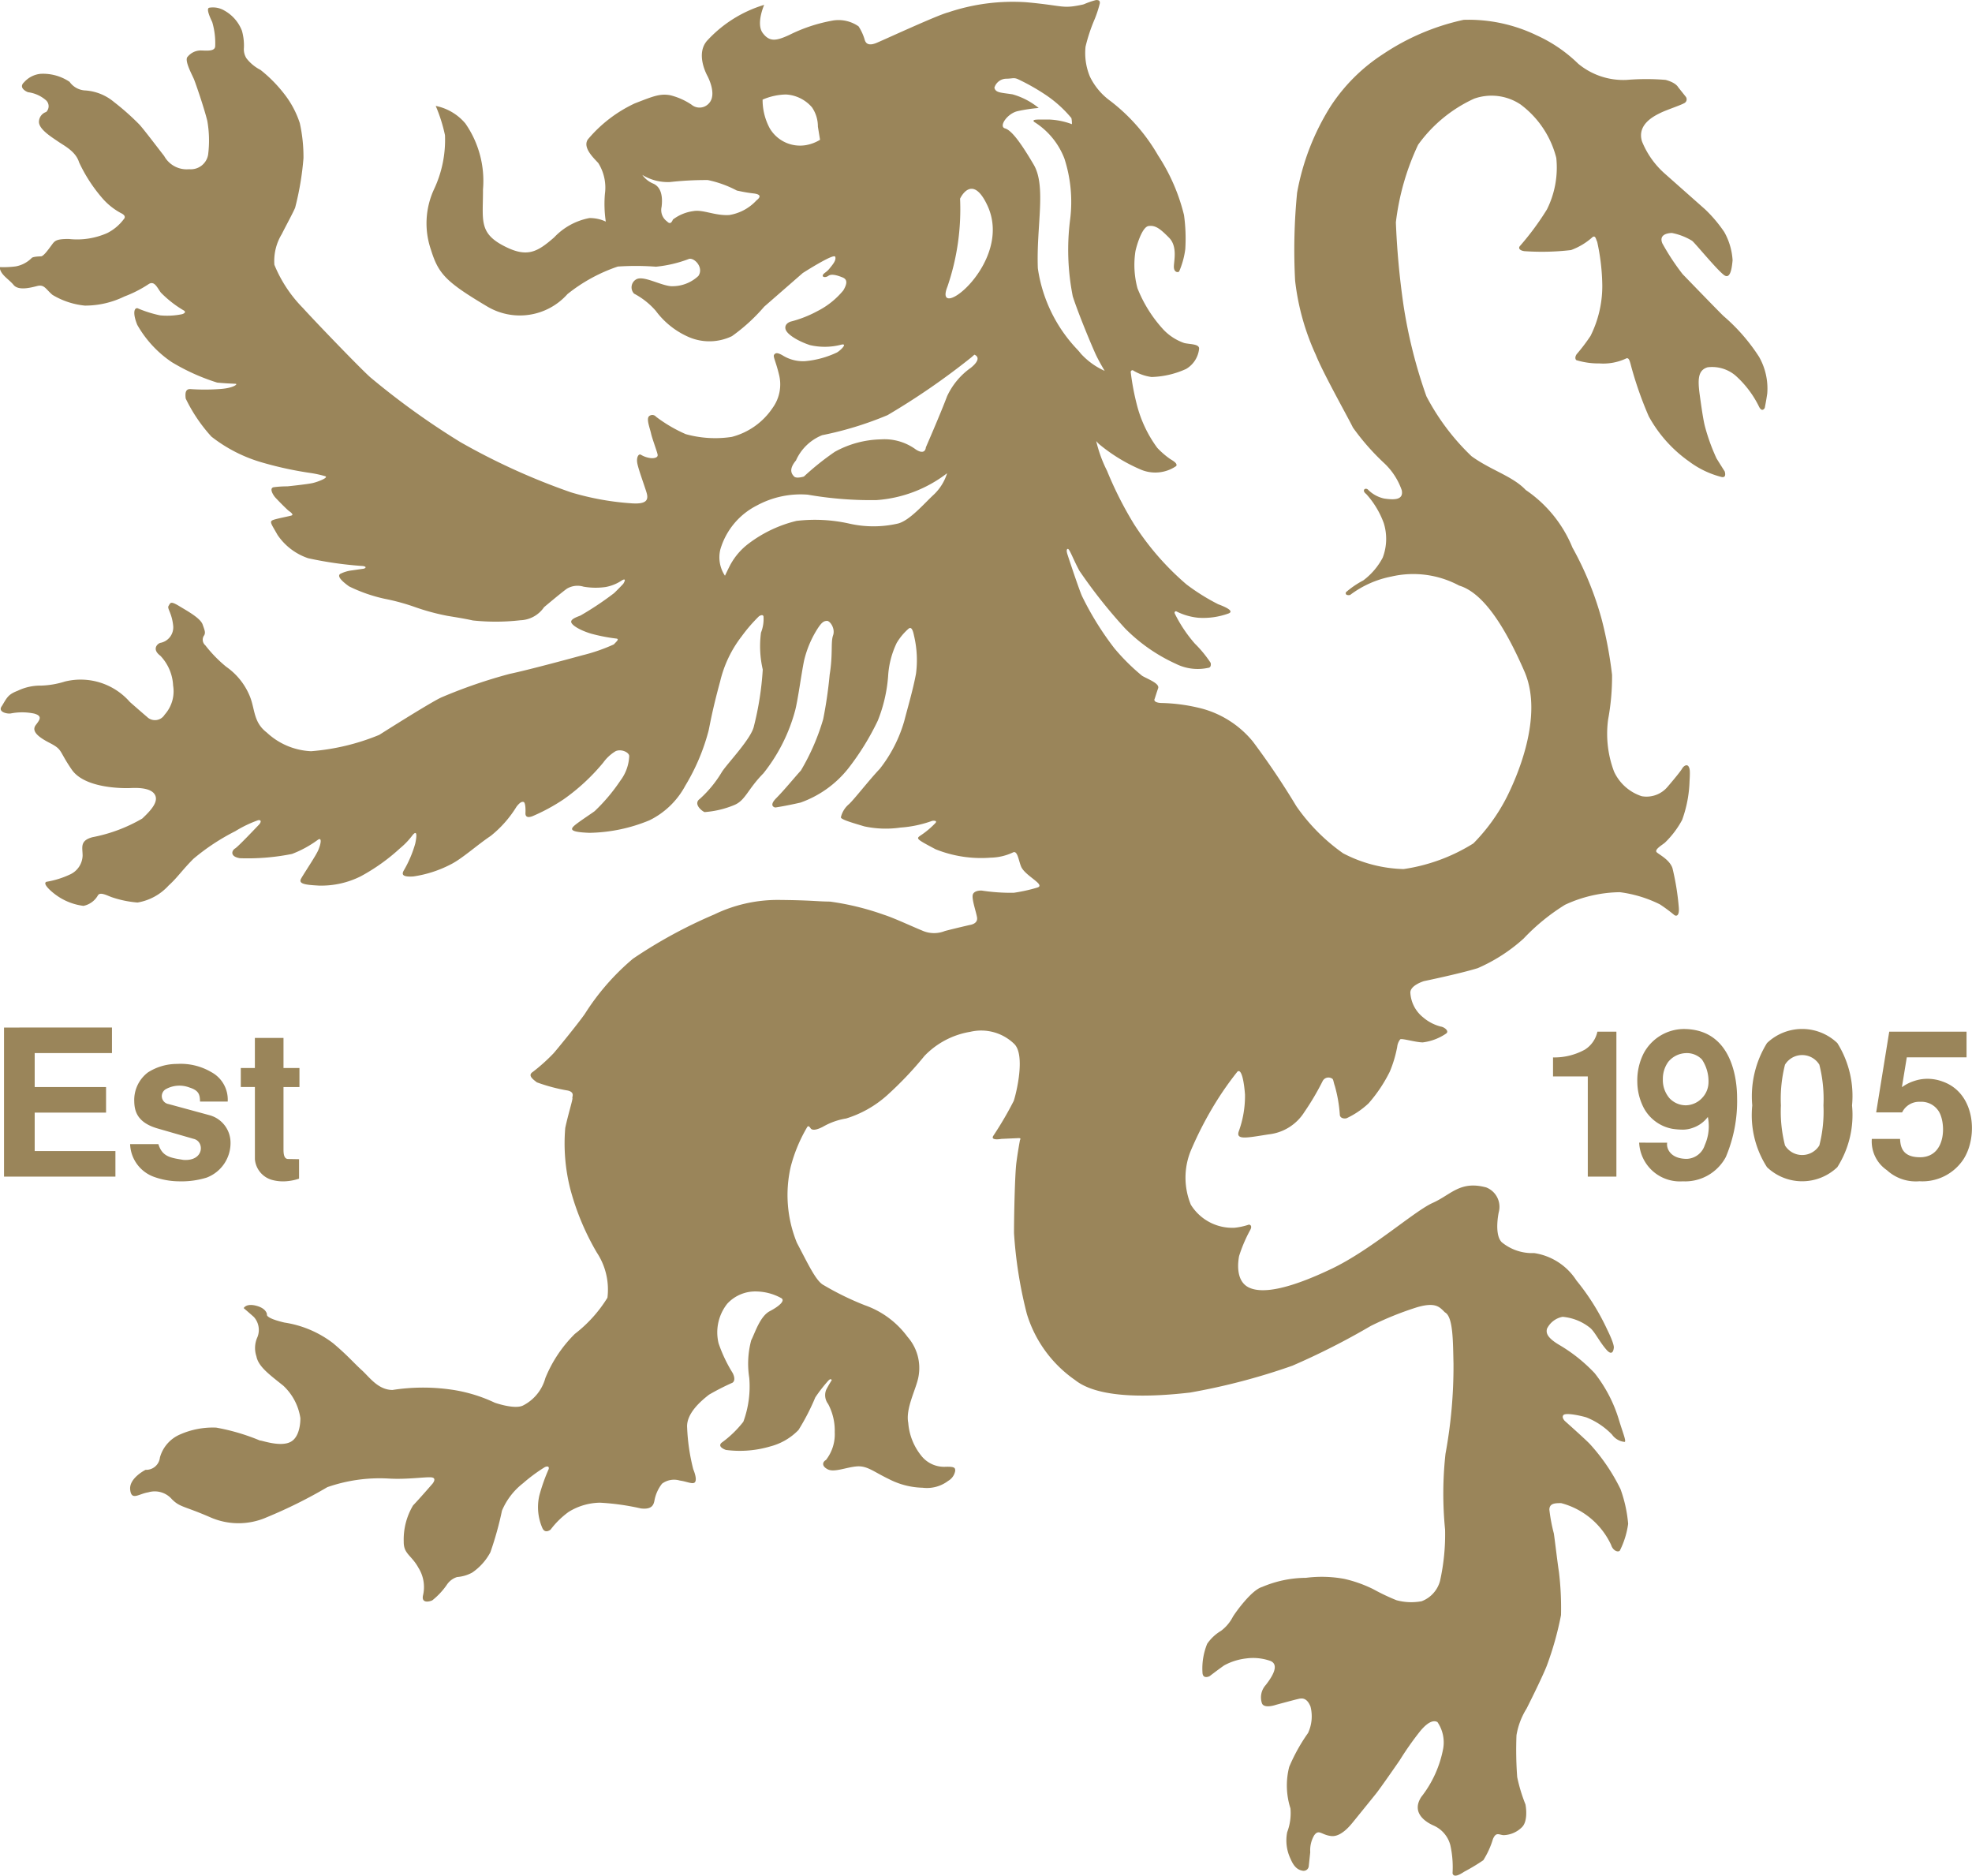 <?xml version="1.0" encoding="UTF-8"?> <svg xmlns="http://www.w3.org/2000/svg" width="99.831" height="94.945" viewBox="0 0 99.831 94.945"><g id="Group_1670" data-name="Group 1670" transform="translate(-40.169 -42.999)"><g id="Group_1624" data-name="Group 1624" transform="translate(331.978 20502.414)"><path id="Path_2873" data-name="Path 2873" d="M388.756,443.189h-1.448v-5.071h-1.76v-.962a3.193,3.193,0,0,0,1.613-.395,1.429,1.429,0,0,0,.633-.909h.962v7.338" transform="translate(-598.736 -20843.047)" fill="#9a855a"></path><path id="Path_2874" data-name="Path 2874" d="M398.67,441.231c-.051.291.165.818.993.818a.993.993,0,0,0,.911-.694,2.349,2.349,0,0,0,.155-1.428,1.586,1.586,0,0,1-.755.549,1.481,1.481,0,0,1-.486.094,3.565,3.565,0,0,1-.559-.043,2.065,2.065,0,0,1-1.522-1.221,2.9,2.9,0,0,1-.248-1.139,3.027,3.027,0,0,1,.321-1.458,2.322,2.322,0,0,1,2.018-1.233c2.484,0,2.712,2.61,2.712,3.479a7.239,7.239,0,0,1-.57,3,2.338,2.338,0,0,1-2.183,1.231,2.064,2.064,0,0,1-2.205-1.957Zm1.77-2.266a1.157,1.157,0,0,0,.322-.767,1.989,1.989,0,0,0-.332-1.18,1.063,1.063,0,0,0-.848-.319,1.2,1.2,0,0,0-.861.446,1.465,1.465,0,0,0-.269.869,1.407,1.407,0,0,0,.342.972,1.139,1.139,0,0,0,.828.352,1.158,1.158,0,0,0,.818-.372" transform="translate(-606.08 -20842.805)" fill="#9a855a"></path><path id="Path_2875" data-name="Path 2875" d="M413.786,442.475a4.862,4.862,0,0,1-.745-3.124,5.123,5.123,0,0,1,.745-3.157,2.578,2.578,0,0,1,3.562,0,5.051,5.051,0,0,1,.744,3.157,4.932,4.932,0,0,1-.744,3.124,2.577,2.577,0,0,1-3.562,0m2.651-1.1a6.925,6.925,0,0,0,.208-2.028,7.029,7.029,0,0,0-.208-2.06,1.021,1.021,0,0,0-1.739,0,7.027,7.027,0,0,0-.207,2.06,6.923,6.923,0,0,0,.207,2.028,1.021,1.021,0,0,0,1.739,0" transform="translate(-616.143 -20842.811)" fill="#9a855a"></path><path id="Path_2876" data-name="Path 2876" d="M430.26,441.284c.02.436.145.952,1.086.922,1.3-.073,1.233-1.853.838-2.372a1.038,1.038,0,0,0-.909-.433.959.959,0,0,0-.912.537H429.05l.661-4.087h3.914v1.3H430.6l-.248,1.511a2.251,2.251,0,0,1,.673-.331,2.038,2.038,0,0,1,.6-.094,2.175,2.175,0,0,1,.775.134c1.656.569,1.812,2.752,1.086,3.912a2.488,2.488,0,0,1-2.246,1.139,2.158,2.158,0,0,1-1.646-.559,1.762,1.762,0,0,1-.765-1.583h1.428" transform="translate(-625.879 -20843.045)" fill="#9a855a"></path><g id="Group_822" data-name="Group 822" transform="translate(-291.605 -20407.404)"><path id="Path_2877" data-name="Path 2877" d="M176.906,435.278v1.294h-3.912v1.719h3.613v1.294h-3.613v1.945h4.087v1.294h-5.639v-7.545Z" transform="translate(-171.442 -435.278)" fill="#9a855a"></path><path id="Path_2878" data-name="Path 2878" d="M190.462,444.406c.2.653.631.694,1.263.8,1.066.081,1.086-.942.517-1.066l-1.8-.519c-1.025-.289-1.19-.858-1.2-1.365a1.754,1.754,0,0,1,.682-1.471,2.721,2.721,0,0,1,1.481-.436,3.056,3.056,0,0,1,1.739.415,1.578,1.578,0,0,1,.828,1.491h-1.4c-.01-.352-.053-.56-.539-.714a1.422,1.422,0,0,0-1.169.072.407.407,0,0,0,.114.767l2.091.569a1.44,1.44,0,0,1,1.046,1.355,1.872,1.872,0,0,1-1.211,1.8,4.326,4.326,0,0,1-1.408.187,3.822,3.822,0,0,1-1.233-.218,1.829,1.829,0,0,1-1.231-1.666h1.428" transform="translate(-182.649 -438.506)" fill="#9a855a"></path><path id="Path_2879" data-name="Path 2879" d="M205.175,438.254v-1.522h1.449v1.522h.808v.962h-.808v3.157c0,.279.043.486.238.486l.55.01v.985a2.629,2.629,0,0,1-.694.134,2.121,2.121,0,0,1-.684-.073,1.191,1.191,0,0,1-.858-1.046v-3.654h-.714v-.962h.714" transform="translate(-192.476 -436.204)" fill="#9a855a"></path></g><path id="Path_2916" data-name="Path 2916" d="M261.008,310.207a9.481,9.481,0,0,0-1.8-2.067c-.221-.207-2.073-2.123-2.073-2.123a11.793,11.793,0,0,1-1.028-1.563c-.175-.439.256-.511.484-.52a3.114,3.114,0,0,1,1.021.394c.144.1,1.384,1.628,1.674,1.77s.35-.469.38-.781a3.319,3.319,0,0,0-.419-1.427,6.928,6.928,0,0,0-.973-1.152l-2.032-1.8a4.356,4.356,0,0,1-1.162-1.638c-.266-.861.619-1.289.937-1.445s1.01-.379,1.218-.5a.216.216,0,0,0,.051-.329l-.365-.458c-.023-.028-.116-.238-.645-.382a11.9,11.9,0,0,0-1.963,0,3.574,3.574,0,0,1-2.461-.817,7.342,7.342,0,0,0-2.111-1.441,7.927,7.927,0,0,0-3.691-.782,11.814,11.814,0,0,0-4.074,1.732,9.01,9.01,0,0,0-2.647,2.625,12.292,12.292,0,0,0-1.71,4.4,29.578,29.578,0,0,0-.1,4.444,12.286,12.286,0,0,0,1.05,3.761c.361.913,1.656,3.213,1.876,3.674a11.97,11.97,0,0,0,1.595,1.815,3.414,3.414,0,0,1,.878,1.36c.106.528-.447.482-.886.421a1.64,1.64,0,0,1-.834-.462c-.145-.107-.314.058-.081.23a4.475,4.475,0,0,1,.89,1.475,2.669,2.669,0,0,1-.054,1.749,3.432,3.432,0,0,1-.984,1.152,4.556,4.556,0,0,0-.879.6c-.057.194.212.137.212.137a5.064,5.064,0,0,1,2.085-.932,4.913,4.913,0,0,1,3.437.456c1.208.362,2.3,2.039,3.305,4.348s-.441,5.452-.894,6.358a9.43,9.43,0,0,1-1.691,2.344,9.149,9.149,0,0,1-3.534,1.3,6.973,6.973,0,0,1-3.063-.8,9.608,9.608,0,0,1-2.366-2.384,38.889,38.889,0,0,0-2.2-3.271,5.026,5.026,0,0,0-2.523-1.653,8.929,8.929,0,0,0-2.145-.3c-.429-.033-.3-.22-.3-.22s.088-.283.172-.526-.515-.456-.811-.629a10.577,10.577,0,0,1-1.4-1.388,15.151,15.151,0,0,1-1.649-2.659c-.172-.395-.73-2.089-.742-2.134s-.062-.228.027-.242.262.5.585,1.1a25.655,25.655,0,0,0,2.323,2.931,8.627,8.627,0,0,0,2.556,1.781,2.474,2.474,0,0,0,1.634.21c.2-.013.134-.257.134-.257a6.064,6.064,0,0,0-.8-.973,7.038,7.038,0,0,1-1.005-1.5c-.066-.127.055-.138.055-.138a3.139,3.139,0,0,0,1.136.331,3.742,3.742,0,0,0,1.535-.223c.265-.119-.137-.312-.541-.463a10.6,10.6,0,0,1-1.6-1,13.841,13.841,0,0,1-2.658-3.053,18.59,18.59,0,0,1-1.366-2.7,6.68,6.68,0,0,1-.545-1.494.017.017,0,0,0,0-.009,1.341,1.341,0,0,0,.149.158,8.545,8.545,0,0,0,2.132,1.295,1.873,1.873,0,0,0,1.766-.191c.085-.139-.182-.276-.315-.362a4.146,4.146,0,0,1-.645-.56,6.3,6.3,0,0,1-1.031-2.177A12.724,12.724,0,0,1,229.2,311a.094.094,0,0,1,.1-.119,2.379,2.379,0,0,0,.953.344,4.5,4.5,0,0,0,1.751-.409,1.346,1.346,0,0,0,.652-1c.044-.273-.453-.239-.748-.31a2.646,2.646,0,0,1-1.048-.672,6.779,6.779,0,0,1-1.321-2.1,4.541,4.541,0,0,1-.106-1.857c.027-.169.314-1.243.668-1.294s.6.151,1.038.593.242,1.181.242,1.465.2.307.266.245a4.173,4.173,0,0,0,.312-1.132,8.62,8.62,0,0,0-.065-1.728,9.715,9.715,0,0,0-1.313-3.018,9.32,9.32,0,0,0-2.415-2.756,3.283,3.283,0,0,1-1.033-1.228,3.1,3.1,0,0,1-.223-1.522,8.594,8.594,0,0,1,.466-1.4,5.8,5.8,0,0,0,.256-.79c.017-.155-.081-.169-.192-.167a3.964,3.964,0,0,0-.61.211l-.071.02c-1.066.225-.913.053-2.859-.121a10.237,10.237,0,0,0-3.941.513c-.538.134-3.179,1.357-3.63,1.545s-.553-.024-.593-.136a2.534,2.534,0,0,0-.316-.7,1.775,1.775,0,0,0-1.274-.3,8.067,8.067,0,0,0-2.232.733c-.65.3-1,.371-1.348-.1s.075-1.422.075-1.422a6.444,6.444,0,0,0-2.845,1.766c-.665.669-.061,1.769-.03,1.829s.5.947.076,1.392a.634.634,0,0,1-.88.065,3.388,3.388,0,0,0-1.071-.476c-.53-.1-.892.06-1.8.411a6.908,6.908,0,0,0-2.375,1.823c-.287.42.318.963.529,1.2a2.343,2.343,0,0,1,.333,1.561,6.005,6.005,0,0,0,.045,1.4,1.89,1.89,0,0,0-.832-.179,3.3,3.3,0,0,0-1.785.981c-.864.749-1.376,1.056-2.6.4s-.994-1.312-1-2.827a5.091,5.091,0,0,0-.893-3.344,2.646,2.646,0,0,0-1.5-.887,7.985,7.985,0,0,1,.469,1.482,5.864,5.864,0,0,1-.56,2.749,4.1,4.1,0,0,0-.151,3.049c.378,1.219.749,1.624,2.843,2.869a3.227,3.227,0,0,0,4.069-.624,8.319,8.319,0,0,1,2.55-1.394,13.6,13.6,0,0,1,1.929.008,6.394,6.394,0,0,0,1.638-.381c.257-.134.81.4.511.848a1.918,1.918,0,0,1-1.391.519c-.545-.045-1.391-.549-1.753-.348a.465.465,0,0,0-.114.725,3.789,3.789,0,0,1,1.1.87,4.122,4.122,0,0,0,1.668,1.327,2.633,2.633,0,0,0,2.189-.045,9.143,9.143,0,0,0,1.634-1.494l1.949-1.7s1.568-1.007,1.642-.828-.142.419-.291.605-.3.23-.335.331.133.139.287.03.442-.026.716.085.212.353.036.654a4.072,4.072,0,0,1-1.312,1.05,5.872,5.872,0,0,1-1.356.531s-.325.094-.26.374.666.629,1.237.815a3.3,3.3,0,0,0,1.6-.025c.335-.07-.085.322-.236.4a4.748,4.748,0,0,1-1.6.438,1.955,1.955,0,0,1-1.159-.3c-.251-.138-.339-.126-.414-.031s.076.314.244,1.012a2.027,2.027,0,0,1-.318,1.677A3.563,3.563,0,0,1,209,314.257a5.564,5.564,0,0,1-2.331-.14,7.33,7.33,0,0,1-1.5-.879.247.247,0,0,0-.363-.021c-.136.145.049.595.109.87s.315.936.333,1.078-.177.186-.366.164a1.27,1.27,0,0,1-.481-.168c-.108-.067-.236.112-.186.414s.357,1.121.471,1.5-.008.588-.719.547a13.9,13.9,0,0,1-3.108-.559,33.562,33.562,0,0,1-5.6-2.544,38.531,38.531,0,0,1-4.559-3.28c-.515-.458-2.756-2.785-3.413-3.51a6.737,6.737,0,0,1-1.442-2.185,2.618,2.618,0,0,1,.374-1.551c.185-.373.573-1.082.677-1.337a14.548,14.548,0,0,0,.422-2.506,7.86,7.86,0,0,0-.186-1.777,4.8,4.8,0,0,0-.789-1.478,7.046,7.046,0,0,0-1.2-1.214,2.126,2.126,0,0,1-.706-.58.846.846,0,0,1-.134-.539,2.754,2.754,0,0,0-.1-.863,1.991,1.991,0,0,0-.891-1.024,1.133,1.133,0,0,0-.77-.141c-.154.046.035.47.157.726a3.757,3.757,0,0,1,.15,1.222c-.014.27-.416.222-.734.214a.862.862,0,0,0-.66.318c-.189.171.233.928.319,1.137s.5,1.406.675,2.106a5.693,5.693,0,0,1,.041,1.72.888.888,0,0,1-.957.73,1.3,1.3,0,0,1-1.269-.672c-.2-.249-1-1.312-1.248-1.584a12.666,12.666,0,0,0-1.289-1.145,2.525,2.525,0,0,0-1.442-.585,1.03,1.03,0,0,1-.809-.438,2.41,2.41,0,0,0-1.456-.405,1.277,1.277,0,0,0-.839.421c-.319.287.125.488.194.511a1.711,1.711,0,0,1,.9.4.407.407,0,0,1,.018.6.531.531,0,0,0-.366.487c-.018.389.668.8.974,1.012s.889.494,1.058,1.051a7.8,7.8,0,0,0,1.135,1.766,3.335,3.335,0,0,0,1,.811c.292.143.134.29.134.29a2.389,2.389,0,0,1-.842.711,3.776,3.776,0,0,1-1.95.3c-.673,0-.712.1-.887.337s-.394.539-.52.543-.421.017-.476.089a1.521,1.521,0,0,1-.8.419,4.785,4.785,0,0,1-.813.036c.021.381.455.6.7.9s.837.15,1.2.057.435.167.772.449a3.914,3.914,0,0,0,1.639.543,4.528,4.528,0,0,0,2-.461,6.128,6.128,0,0,0,1.245-.637c.28-.159.41.177.6.437a5.57,5.57,0,0,0,1.135.891c.2.1.014.195-.1.213a3.74,3.74,0,0,1-1.07.051,6.022,6.022,0,0,1-1.149-.363c-.167-.017-.245.255-.009.842a5.614,5.614,0,0,0,1.747,1.888,10.539,10.539,0,0,0,2.3,1.036c.485.048.823.052.938.062s-.092.2-.7.256a10.638,10.638,0,0,1-1.575.012c-.28-.024-.287.217-.257.477a8.053,8.053,0,0,0,1.3,1.926,7.54,7.54,0,0,0,2.617,1.325,17.99,17.99,0,0,0,2.447.524,5.792,5.792,0,0,1,.7.157c.189.068-.378.29-.65.349s-1.074.144-1.263.164a5.348,5.348,0,0,0-.7.044c-.242.053-.016.408.086.521s.6.624.7.69.22.176.138.213-.589.126-.883.212-.189.164.157.779a3.046,3.046,0,0,0,1.553,1.18,18.921,18.921,0,0,0,2.781.395c.242.049.061.13.03.134l-.59.085a1.789,1.789,0,0,0-.6.178c-.178.122.106.388.447.632a7.888,7.888,0,0,0,1.8.628,10.927,10.927,0,0,1,1.482.4,11.312,11.312,0,0,0,1.708.466c.3.051.832.131,1.276.231a10.953,10.953,0,0,0,2.406-.01,1.514,1.514,0,0,0,1.2-.662s.91-.765,1.159-.938a1.05,1.05,0,0,1,.839-.1,3.584,3.584,0,0,0,1.115.018,2.171,2.171,0,0,0,.845-.348c.258-.132.051.185.051.185s-.2.217-.462.47a15.64,15.64,0,0,1-1.7,1.134c-.128.057-.505.168-.473.335s.465.424,1.021.588a8.811,8.811,0,0,0,1.273.246c.155.027-.014.158-.134.293a9.007,9.007,0,0,1-1.592.551c-.272.076-2.757.751-3.687.943a25.6,25.6,0,0,0-3.448,1.188c-.542.241-3.153,1.9-3.153,1.9a11.378,11.378,0,0,1-3.449.826,3.512,3.512,0,0,1-2.245-.948c-.669-.513-.59-1.148-.84-1.795a3.378,3.378,0,0,0-1.211-1.532,6.64,6.64,0,0,1-1.058-1.086.373.373,0,0,1-.051-.514c.061-.138.031-.214-.085-.539s-.763-.677-1.2-.941-.429-.148-.521-.006.16.338.23,1.006a.8.8,0,0,1-.657.872c-.145.045-.434.322.009.652a2.344,2.344,0,0,1,.645,1.51,1.772,1.772,0,0,1-.431,1.474.573.573,0,0,1-.9.1c-.061-.049-.484-.416-.857-.744a3.311,3.311,0,0,0-3.288-1.037,4.469,4.469,0,0,1-1.216.207,2.63,2.63,0,0,0-1.176.261c-.486.187-.535.333-.8.772-.235.306.281.411.456.375a2.973,2.973,0,0,1,1.186.01c.421.121.279.31.079.57s-.034.535.673.9.461.374,1.144,1.366,2.743.935,2.88.935,1-.087,1.288.276-.15.843-.6,1.264a7.964,7.964,0,0,1-2.52.944c-.658.177-.5.517-.5.941a1.089,1.089,0,0,1-.594.925,4.59,4.59,0,0,1-1.233.391c-.241.089.272.525.514.693a2.982,2.982,0,0,0,1.357.526,1.088,1.088,0,0,0,.734-.538c.116-.173.433,0,.684.094a5.332,5.332,0,0,0,1.318.275,2.735,2.735,0,0,0,1.574-.861c.445-.4.69-.786,1.261-1.356a10.952,10.952,0,0,1,2.111-1.392,6.062,6.062,0,0,1,1.16-.558c.211-.029.118.151.034.235s-1.039,1.1-1.2,1.195-.29.405.243.494a11.4,11.4,0,0,0,2.637-.216,5.516,5.516,0,0,0,1.31-.716c.227-.153.144.229.022.519s-.726,1.182-.873,1.449.223.313.9.35a4.463,4.463,0,0,0,2.121-.47,9.811,9.811,0,0,0,1.985-1.415,3.774,3.774,0,0,0,.642-.673c.252-.3.2.112.134.425a5.816,5.816,0,0,1-.587,1.377c-.114.206-.043.328.491.293a5.966,5.966,0,0,0,1.894-.612c.562-.279,1.348-.991,2.019-1.438a5.715,5.715,0,0,0,1.312-1.487c.184-.233.276-.253.355-.233s.107.29.094.559.226.21.353.162a9.626,9.626,0,0,0,1.586-.86,10.232,10.232,0,0,0,2-1.855,2.1,2.1,0,0,1,.631-.58c.294-.122.673.064.683.245a2.206,2.206,0,0,1-.445,1.244,9.108,9.108,0,0,1-1.3,1.545c-.1.084-.858.573-1.054.757s-.156.31.783.345a8.267,8.267,0,0,0,3.044-.636,4.11,4.11,0,0,0,1.813-1.755,10.5,10.5,0,0,0,1.175-2.774c.068-.292.17-.971.587-2.5a5.978,5.978,0,0,1,1.083-2.273,8.084,8.084,0,0,1,.882-1.023c.213-.134.23.01.23.01a1.862,1.862,0,0,1-.127.815,5.242,5.242,0,0,0,.089,1.87,15.368,15.368,0,0,1-.446,2.863c-.127.628-1.316,1.856-1.617,2.312a5.9,5.9,0,0,1-1.118,1.369c-.368.259.124.639.238.672a4.825,4.825,0,0,0,1.486-.351c.582-.233.678-.787,1.491-1.612a8.718,8.718,0,0,0,1.614-3.211c.147-.6.3-1.784.442-2.486a5.246,5.246,0,0,1,.715-1.671c.2-.294.292-.337.442-.348s.437.381.312.737,0,.935-.172,1.987a21.861,21.861,0,0,1-.327,2.25,11.3,11.3,0,0,1-1.129,2.6c-.318.347-.835.984-1.248,1.4s-.049.473-.049.473.5-.071,1.274-.248a5.369,5.369,0,0,0,2.43-1.741,13.17,13.17,0,0,0,1.485-2.406,7.551,7.551,0,0,0,.523-2.245,4.488,4.488,0,0,1,.434-1.688,2.967,2.967,0,0,1,.595-.717c.151-.132.227.073.284.355a5.319,5.319,0,0,1,.1,1.907c-.138.777-.452,1.839-.594,2.4a7.074,7.074,0,0,1-1.24,2.425c-.548.578-1.266,1.509-1.554,1.783a1.235,1.235,0,0,0-.416.672c0,.111.583.278,1.19.459a5.182,5.182,0,0,0,1.827.06,5.918,5.918,0,0,0,1.609-.341s.271-.038.17.1a4.288,4.288,0,0,1-.744.629c-.252.173-.265.176.743.71a6.2,6.2,0,0,0,2.789.425,2.769,2.769,0,0,0,1.146-.273c.216-.08.268.422.393.722s.583.579.82.8.03.254-.049.28a8.315,8.315,0,0,1-1.146.249,9.914,9.914,0,0,1-1.621-.112s-.338-.023-.436.172.136.825.2,1.175-.355.39-.393.4-.669.153-1.233.3a1.471,1.471,0,0,1-1.173-.033c-.432-.173-1.4-.626-1.911-.789a13.623,13.623,0,0,0-2.731-.667c-.7-.007-.877-.067-2.591-.084a7.368,7.368,0,0,0-3.269.735,24.286,24.286,0,0,0-4.115,2.24,12.1,12.1,0,0,0-2.441,2.8c-.371.528-1.465,1.863-1.578,1.986a9.186,9.186,0,0,1-1.049.942c-.289.184.026.388.2.529a8.813,8.813,0,0,0,1.573.417c.374.092.2.327.229.38s-.226.857-.363,1.515a9.357,9.357,0,0,0,.254,3.082,12.89,12.89,0,0,0,1.344,3.222,3.393,3.393,0,0,1,.538,2.287,6.854,6.854,0,0,1-1.65,1.831,6.7,6.7,0,0,0-1.493,2.237,2.207,2.207,0,0,1-1.131,1.388c-.425.214-1.43-.142-1.43-.142a7.685,7.685,0,0,0-2.238-.668,10.032,10.032,0,0,0-2.941.024c-.733-.007-1.159-.646-1.559-1.008s-.725-.754-1.45-1.362a5.367,5.367,0,0,0-2.46-1.043c-.991-.232-.884-.408-.884-.408s-.008-.3-.533-.44-.645.118-.645.118.3.256.518.451a.983.983,0,0,1,.178,1.015,1.326,1.326,0,0,0-.052.975c.1.515.638.907,1.361,1.485a2.815,2.815,0,0,1,.864,1.639s.033.933-.5,1.208-1.5-.1-1.539-.069a10.593,10.593,0,0,0-2.221-.656,4.1,4.1,0,0,0-1.83.346,1.788,1.788,0,0,0-1.02,1.166.7.7,0,0,1-.728.625s-.839.417-.778,1,.424.216.914.139a1.146,1.146,0,0,1,1.2.351c.418.415.6.328,1.948.915a3.546,3.546,0,0,0,2.844,0,24.358,24.358,0,0,0,3.075-1.528,8.03,8.03,0,0,1,3.1-.436c.938.058,1.894-.094,2.178-.059s.048.318.048.318-.684.789-.985,1.1a3.361,3.361,0,0,0-.473,1.836c-.01.625.39.676.745,1.324a1.834,1.834,0,0,1,.226,1.415c-.071.383.311.308.476.23a3.659,3.659,0,0,0,.73-.779.97.97,0,0,1,.525-.4,1.892,1.892,0,0,0,.764-.225,2.891,2.891,0,0,0,.921-1.029,16.828,16.828,0,0,0,.586-2.105,3.455,3.455,0,0,1,1.07-1.391,8.235,8.235,0,0,1,1.105-.816c.232-.094.208.072.177.131a9.2,9.2,0,0,0-.464,1.322,2.643,2.643,0,0,0,.149,1.615c.139.342.427.095.427.095a4.27,4.27,0,0,1,.908-.891,3.09,3.09,0,0,1,1.589-.469,12.356,12.356,0,0,1,2.072.291c.591.069.651-.21.693-.435a1.942,1.942,0,0,1,.377-.818,1.02,1.02,0,0,1,.9-.159c.325.045.582.171.718.119s.114-.323-.037-.689a10.129,10.129,0,0,1-.31-2.1c-.059-.744.756-1.4,1.107-1.676a12.358,12.358,0,0,1,1.191-.607c.2-.146.006-.492.006-.492a7.325,7.325,0,0,1-.712-1.5,2.336,2.336,0,0,1,.441-2.008,1.93,1.93,0,0,1,1.505-.617,2.712,2.712,0,0,1,1.21.327c.246.121-.068.41-.568.672s-.762,1.143-.935,1.467a4.588,4.588,0,0,0-.1,1.909,5.167,5.167,0,0,1-.3,2.219,5.406,5.406,0,0,1-1.082,1.048c-.023.015-.277.2.2.379a5.443,5.443,0,0,0,2.253-.18,3.054,3.054,0,0,0,1.422-.831,11.326,11.326,0,0,0,.85-1.649,7.592,7.592,0,0,1,.669-.858c.134-.131.162-.013.162-.013s-.153.235-.281.488a.737.737,0,0,0,.1.717,2.866,2.866,0,0,1,.334,1.427,2.115,2.115,0,0,1-.442,1.405c-.178.1-.237.31.091.477s.941-.109,1.469-.15.856.275,1.628.644a3.911,3.911,0,0,0,1.7.436,1.781,1.781,0,0,0,1.295-.346.729.729,0,0,0,.358-.513c0-.154-.029-.219-.533-.2a1.469,1.469,0,0,1-1.161-.532,3.02,3.02,0,0,1-.683-1.689c-.148-.747.415-1.731.52-2.357a2.384,2.384,0,0,0-.557-2,4.543,4.543,0,0,0-2.16-1.6,14.527,14.527,0,0,1-2.082-1.016c-.386-.194-.781-1.049-1.361-2.15a6.4,6.4,0,0,1-.308-3.855,7.759,7.759,0,0,1,.807-1.955c.043-.076.083-.152.195.016s.451.015.621-.072a3.462,3.462,0,0,1,1.182-.422,5.566,5.566,0,0,0,2.065-1.168,17.886,17.886,0,0,0,1.9-2,4.152,4.152,0,0,1,2.322-1.22,2.4,2.4,0,0,1,2.218.612c.585.566.1,2.533-.024,2.89a17.68,17.68,0,0,1-1.032,1.762c-.167.266.412.157.412.157l.86-.039c.165-.008.079.092.079.092s-.107.556-.184,1.158-.121,2.765-.119,3.568a21.973,21.973,0,0,0,.648,4.074A6.309,6.309,0,0,0,226.384,362c1.266,1.006,4.088.83,5.819.63a32.488,32.488,0,0,0,5.178-1.359,36.755,36.755,0,0,0,3.969-2.013,16.148,16.148,0,0,1,2.347-.947c.953-.276,1.142,0,1.405.259.422.222.407,1.473.435,2.611a24.358,24.358,0,0,1-.405,4.549,18.5,18.5,0,0,0-.021,3.836,10.834,10.834,0,0,1-.256,2.6,1.519,1.519,0,0,1-.928,1.026,2.827,2.827,0,0,1-1.281-.052,10.861,10.861,0,0,1-1.172-.558,6.608,6.608,0,0,0-1.458-.519,6.276,6.276,0,0,0-1.945-.055,5.758,5.758,0,0,0-2.223.463c-.529.151-1.323,1.256-1.475,1.5a2.072,2.072,0,0,1-.605.721,2.231,2.231,0,0,0-.7.655,3.306,3.306,0,0,0-.239,1.449c.011.372.362.19.362.19s.374-.29.737-.546a3.073,3.073,0,0,1,1.106-.35,2.618,2.618,0,0,1,1.25.131c.486.22-.01.9-.252,1.214a.933.933,0,0,0-.2.9c.088.327.723.1.723.1s.935-.253,1.084-.286.447-.146.658.372a2,2,0,0,1-.123,1.342,9.024,9.024,0,0,0-.954,1.715,3.79,3.79,0,0,0,.063,2.1,2.707,2.707,0,0,1-.165,1.205,2.153,2.153,0,0,0,.171,1.351c.146.346.321.551.608.6a.261.261,0,0,0,.314-.245l.074-.69a1.493,1.493,0,0,1,.2-.857c.242-.334.363-.015.87.037s.989-.577,1.122-.74.93-1.146,1.148-1.419,1.119-1.573,1.191-1.679a15.381,15.381,0,0,1,1.029-1.465c.52-.632.789-.516.881-.465a1.83,1.83,0,0,1,.29,1.336,5.651,5.651,0,0,1-1.111,2.454c-.517.8.222,1.266.608,1.439a1.5,1.5,0,0,1,.864,1,5.148,5.148,0,0,1,.112,1.424c.061.245.378.06.593-.081a9.854,9.854,0,0,0,.965-.581,4.343,4.343,0,0,0,.486-1.068c.156-.369.293-.225.529-.2a1.372,1.372,0,0,0,.937-.4c.294-.279.226-.935.181-1.157a8.259,8.259,0,0,1-.418-1.382,18.764,18.764,0,0,1-.036-2.119,3.667,3.667,0,0,1,.51-1.347c.051-.1.761-1.508,1.018-2.154a16.025,16.025,0,0,0,.726-2.58,15.194,15.194,0,0,0-.106-2.193c-.068-.416-.212-1.658-.257-1.94a8.463,8.463,0,0,1-.227-1.211c.012-.3.251-.328.6-.323a3.877,3.877,0,0,1,2.526,2.114c.085.278.333.394.441.292a4.307,4.307,0,0,0,.422-1.36,6.873,6.873,0,0,0-.387-1.756,9.711,9.711,0,0,0-1.547-2.278c-.225-.24-1.265-1.165-1.272-1.172s-.179-.18-.069-.3.777.007,1.157.118a3.7,3.7,0,0,1,1.3.871.889.889,0,0,0,.643.372c.091-.037-.1-.475-.3-1.143a7.118,7.118,0,0,0-1.22-2.336,8.069,8.069,0,0,0-1.8-1.435c-.662-.395-.654-.631-.616-.81a1.1,1.1,0,0,1,.793-.608,2.573,2.573,0,0,1,1.415.578c.24.224.462.7.808,1.092s.37-.118.37-.118.033-.164-.347-.931a11.673,11.673,0,0,0-1.546-2.461,3.085,3.085,0,0,0-2.142-1.387,2.418,2.418,0,0,1-1.641-.551c-.394-.4-.15-1.516-.15-1.516a1.053,1.053,0,0,0-.635-1.256c-1.322-.356-1.771.364-2.708.783s-3.116,2.382-5.129,3.34-3.4,1.28-4.138.961-.586-1.331-.535-1.61a7.315,7.315,0,0,1,.553-1.3c.121-.208.03-.29-.061-.29a3.338,3.338,0,0,1-.726.158,2.47,2.47,0,0,1-2.209-1.168,3.609,3.609,0,0,1-.016-2.7,18.194,18.194,0,0,1,1.348-2.59,16.1,16.1,0,0,1,1.028-1.447c.211-.169.337.533.382,1.165a5.243,5.243,0,0,1-.315,1.859c-.155.454.405.327,1.506.154a2.444,2.444,0,0,0,1.818-1.136,13.184,13.184,0,0,0,.925-1.568.33.33,0,0,1,.449-.134c.1.03.087.169.163.38a7.021,7.021,0,0,1,.253,1.449c0,.2.238.227.348.19a4.25,4.25,0,0,0,1.112-.755,7.409,7.409,0,0,0,1.073-1.605,6.147,6.147,0,0,0,.374-1.254.733.733,0,0,1,.15-.375c.071-.071.754.145,1.14.152a2.665,2.665,0,0,0,1.195-.454c.159-.127-.111-.325-.273-.346a2.22,2.22,0,0,1-.908-.473,1.721,1.721,0,0,1-.638-1.223c-.034-.391.69-.606.69-.606s1.824-.378,2.72-.656a8.505,8.505,0,0,0,2.325-1.5,10.421,10.421,0,0,1,2.092-1.707,6.782,6.782,0,0,1,2.777-.638,6.35,6.35,0,0,1,2.028.616,8.293,8.293,0,0,1,.741.549c.113.063.248.016.216-.394a13,13,0,0,0-.319-1.982c-.138-.419-.635-.67-.789-.8s.212-.342.4-.491a4.65,4.65,0,0,0,.877-1.157,6.276,6.276,0,0,0,.375-1.948c.029-.506.022-.632-.046-.751s-.229-.074-.339.116-.732.913-.732.913a1.391,1.391,0,0,1-1.306.47,2.34,2.34,0,0,1-1.4-1.248,5.424,5.424,0,0,1-.3-2.631,11.9,11.9,0,0,0,.2-2.265,20.96,20.96,0,0,0-.518-2.783,16.271,16.271,0,0,0-1.487-3.658,6.484,6.484,0,0,0-2.365-2.915c-.657-.7-1.77-1-2.746-1.711a11.676,11.676,0,0,1-2.282-3.031,24.93,24.93,0,0,1-1.162-4.627,40,40,0,0,1-.384-4.179,12.669,12.669,0,0,1,1.126-3.927,7.157,7.157,0,0,1,2.839-2.334,2.644,2.644,0,0,1,2.344.293,4.857,4.857,0,0,1,1.812,2.707,4.742,4.742,0,0,1-.473,2.607,13.9,13.9,0,0,1-1.357,1.841c-.115.119-.024.24.214.272a12.7,12.7,0,0,0,2.362-.055,3.357,3.357,0,0,0,1.094-.66c.14-.081.154.068.233.253a10.827,10.827,0,0,1,.256,2.215,5.667,5.667,0,0,1-.593,2.533,9.183,9.183,0,0,1-.706.931c-.135.211-.015.3-.015.3a3.829,3.829,0,0,0,1.172.166,2.721,2.721,0,0,0,1.371-.261c.145-.026.168.18.276.562a18.554,18.554,0,0,0,.848,2.379,6.785,6.785,0,0,0,2.047,2.287,4.654,4.654,0,0,0,1.644.783c.268.053.153-.283.153-.283s-.23-.361-.414-.659a9.879,9.879,0,0,1-.594-1.648c-.072-.294-.148-.775-.256-1.565s-.091-1.256.4-1.4a1.838,1.838,0,0,1,1.4.41,5.134,5.134,0,0,1,1.191,1.562c.165.351.3.086.3.086s.075-.362.127-.734A3.246,3.246,0,0,0,261.008,310.207Zm-50.759-7.92a2.388,2.388,0,0,1-1.375.739c-.721.044-1.319-.283-1.807-.2a2.192,2.192,0,0,0-1.042.425c-.055.109-.122.284-.3.1a.71.71,0,0,1-.277-.741c.055-.458.011-.973-.41-1.168a1.283,1.283,0,0,1-.566-.446,2.476,2.476,0,0,0,1.408.36,16.25,16.25,0,0,1,1.907-.1,5.523,5.523,0,0,1,1.475.534c.033,0,.356.087.832.142S210.4,302.169,210.249,302.287Zm2.555-2.808a1.781,1.781,0,0,1-1.881-.843,3.026,3.026,0,0,1-.362-1.451,3.135,3.135,0,0,1,1.182-.26,1.875,1.875,0,0,1,1.317.649,1.71,1.71,0,0,1,.3.977l.109.666A2.015,2.015,0,0,1,212.8,299.479Zm6.439,17.686c-.484.439-1.261,1.368-1.871,1.487a5.529,5.529,0,0,1-2.431-.008,7.963,7.963,0,0,0-2.662-.136,6.575,6.575,0,0,0-2.416,1.142,3.335,3.335,0,0,0-.915,1.044c-.076.134-.292.59-.292.59a1.677,1.677,0,0,1-.234-1.331,3.64,3.64,0,0,1,1.845-2.222,4.645,4.645,0,0,1,2.58-.55,18.636,18.636,0,0,0,3.477.275,6.616,6.616,0,0,0,3.577-1.36A2.523,2.523,0,0,1,219.242,317.165Zm1.851-6.4A3.635,3.635,0,0,0,219.9,312.2c-.328.876-1.075,2.588-1.075,2.588s-.015.422-.507.106a2.684,2.684,0,0,0-1.774-.512,5.035,5.035,0,0,0-2.326.629,13.63,13.63,0,0,0-1.566,1.252s-.375.12-.493,0-.3-.346.091-.813a2.451,2.451,0,0,1,1.327-1.28,17.307,17.307,0,0,0,3.31-1.015,36.2,36.2,0,0,0,4.236-2.92c.1-.088.162-.141.162-.141C221.713,310.291,221.151,310.718,221.093,310.767Zm-1.172-4.125a12.089,12.089,0,0,0,.636-4.442s.605-1.331,1.387.352C223.286,305.443,219.142,308.587,219.921,306.643Zm4.573-.921c-.083-2.109.438-4.141-.208-5.24s-1.12-1.743-1.454-1.838.113-.751.634-.872a7.906,7.906,0,0,1,1.071-.161,3.625,3.625,0,0,0-1.326-.691c-.588-.091-.855-.073-.916-.336a.639.639,0,0,1,.583-.455c.319,0,.392-.07.6.02a10.894,10.894,0,0,1,1.415.8,6.088,6.088,0,0,1,1.3,1.174,1.339,1.339,0,0,1,.026.308,3.693,3.693,0,0,0-1.142-.235c-.508.009-.923-.039-.77.119a3.782,3.782,0,0,1,1.532,1.857,7.107,7.107,0,0,1,.293,3.055,12.079,12.079,0,0,0,.131,3.922c.3.932,1.027,2.659,1.192,3s.422.768.422.768a3.625,3.625,0,0,1-1.209-.875,2.689,2.689,0,0,0-.2-.231A7.508,7.508,0,0,1,224.495,305.721Z" transform="translate(-463.764 -20751.557)" fill="#9a855a"></path></g></g></svg> 
